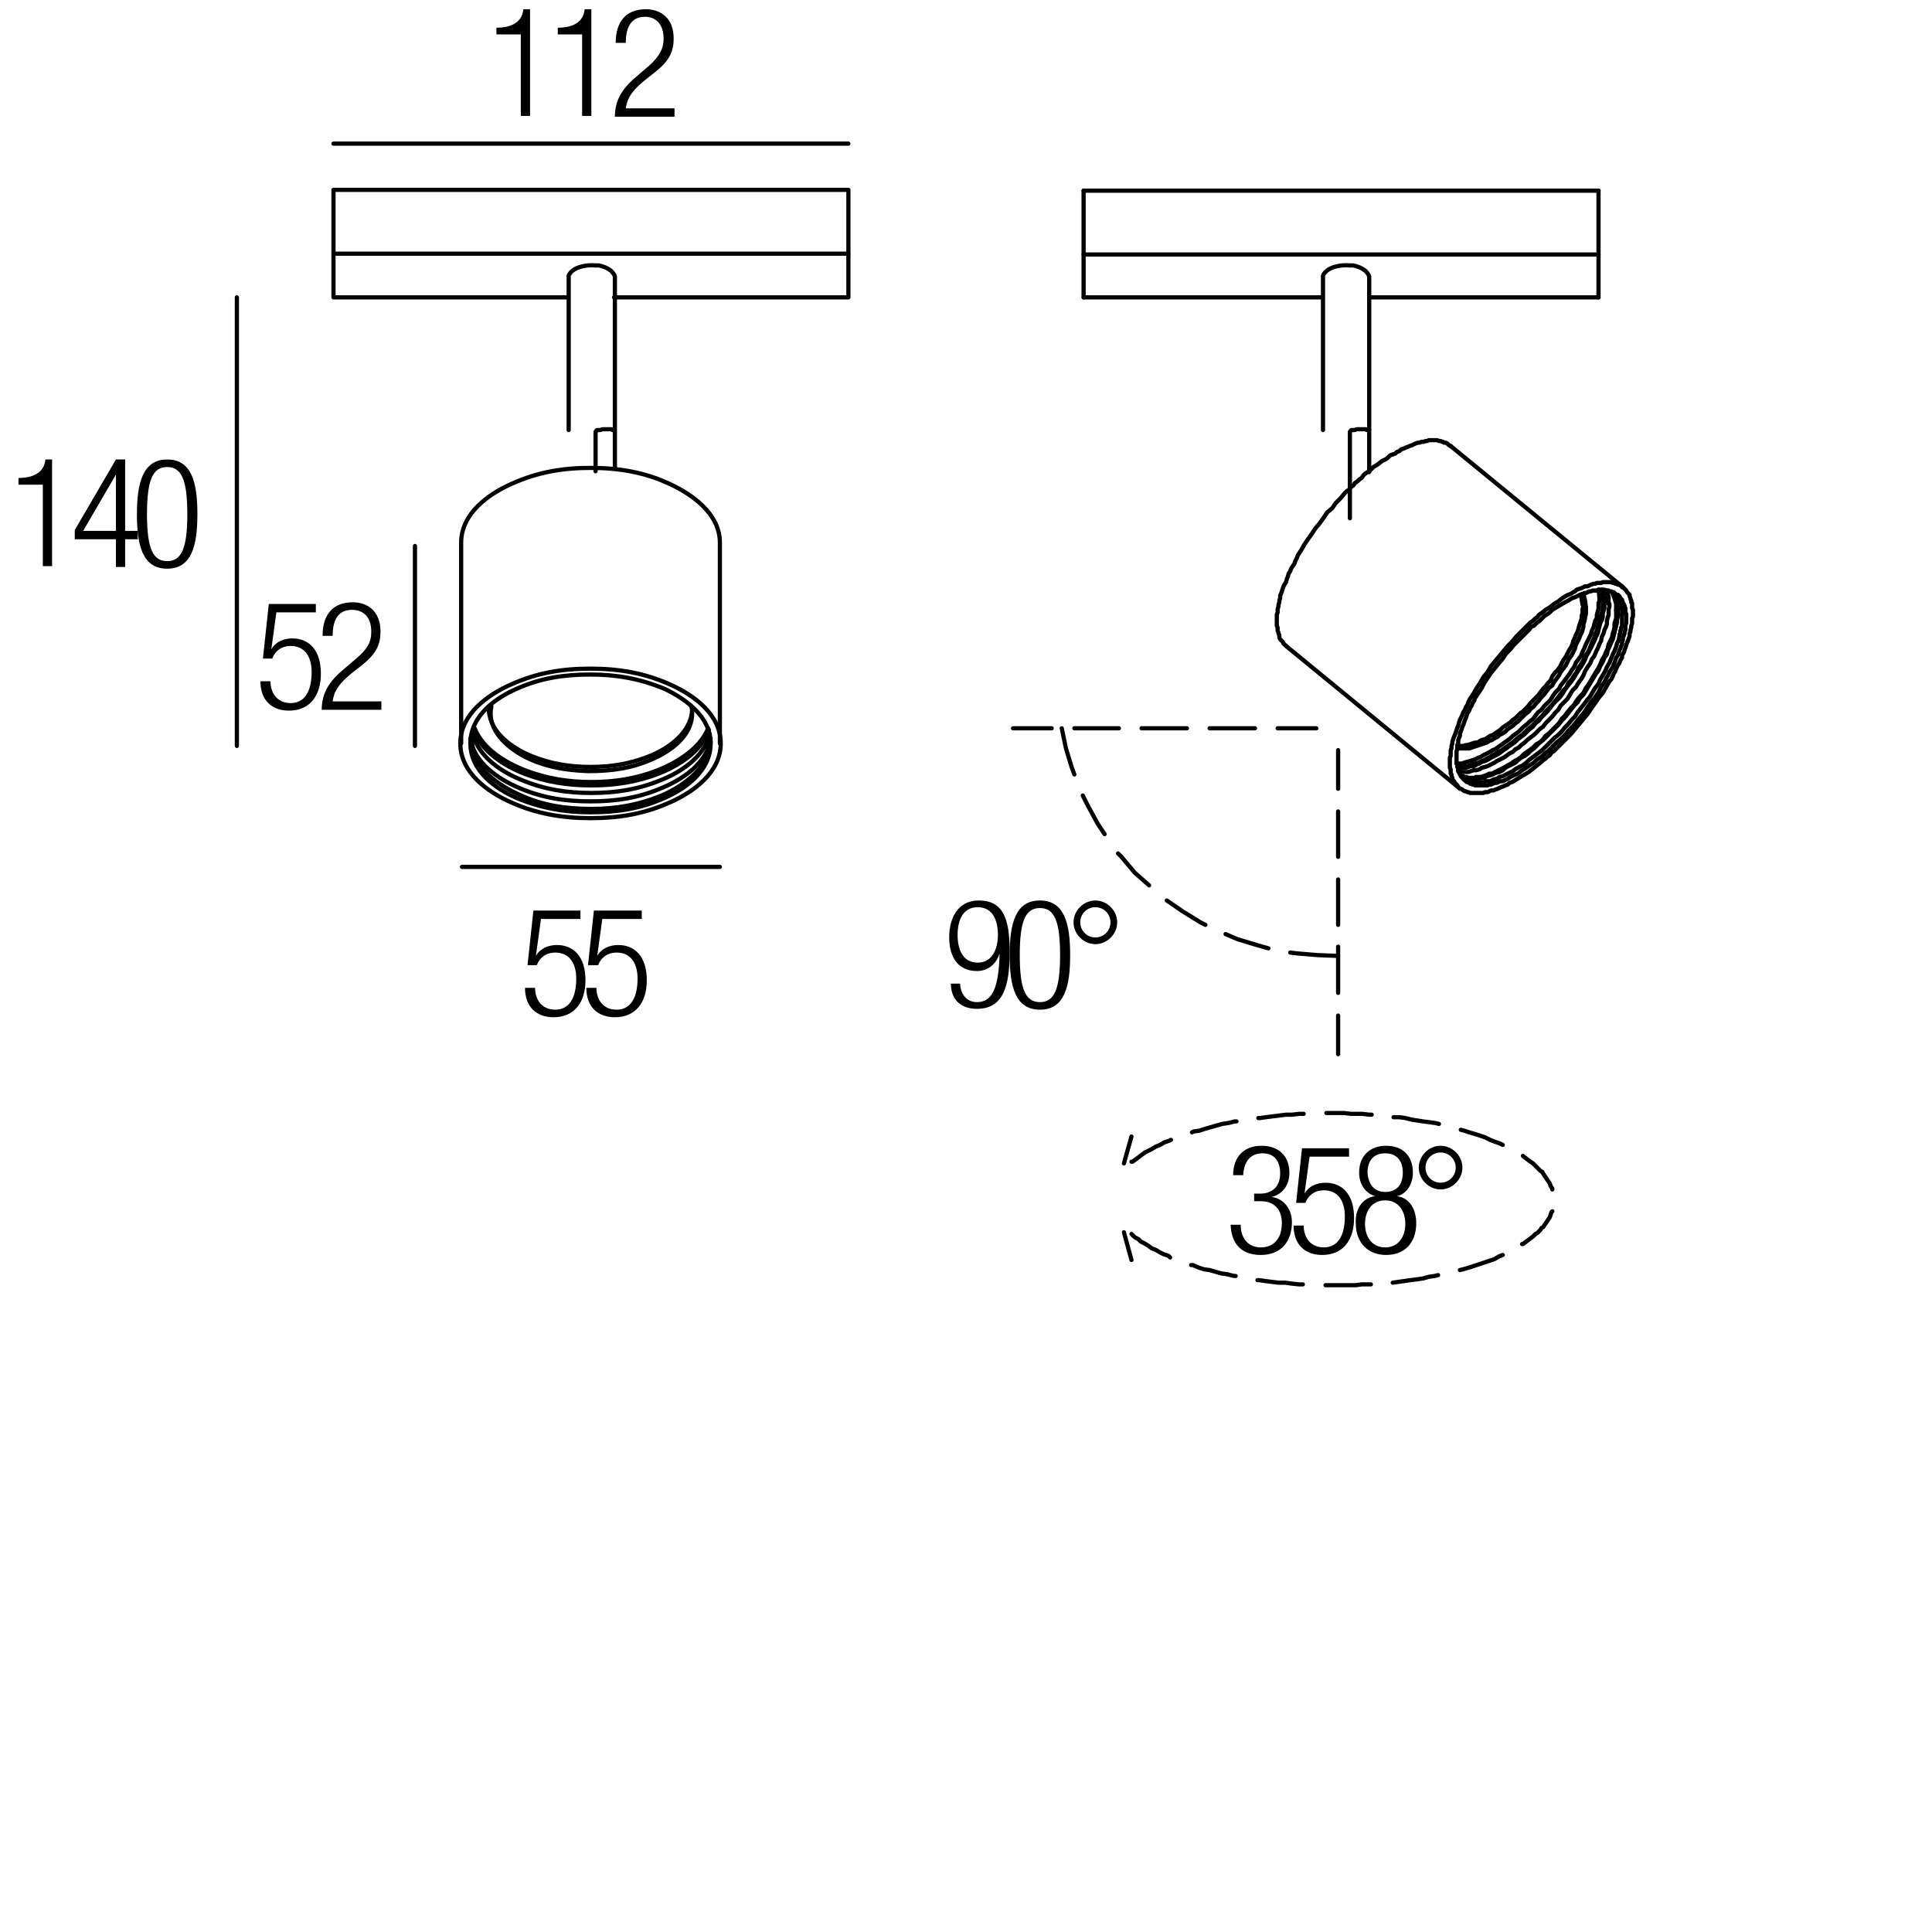 <?xml version="1.0" encoding="utf-8"?>
<!-- Generator: Adobe Illustrator 18.0.0, SVG Export Plug-In . SVG Version: 6.00 Build 0)  -->
<!DOCTYPE svg PUBLIC "-//W3C//DTD SVG 1.1//EN" "http://www.w3.org/Graphics/SVG/1.1/DTD/svg11.dtd">
<svg version="1.1" id="Livello_1" xmlns="http://www.w3.org/2000/svg" xmlns:xlink="http://www.w3.org/1999/xlink" x="0px" y="0px"
	 viewBox="0 0 230 230" enable-background="new 0 0 230 230" xml:space="preserve">
<g>
</g>
<g>
	<rect x="57.8" y="1" fill="none" width="25" height="14.7"/>
	<path d="M62,4.1h-2.9V3.3c2.1,0,3.1-0.9,3.2-2.2h0.8v12.7H62V4.1z"/>
	<path d="M69.3,4.1h-2.9V3.3c2.1,0,3.1-0.9,3.2-2.2h0.8v12.7h-1.1V4.1z"/>
	<path d="M73.3,5.1c0-2.5,1.2-4,3.6-4c1.7,0,3.3,1,3.3,3.5c0,1.5-0.5,2.6-2.1,3.9l-1.4,1.1c-1.3,1.1-2,1.9-2.2,3.3h5.8v1h-7.1
		c0-2.1,1-3.5,2.7-4.9l1.4-1.2C78.5,6.7,79,5.8,79,4.6C79,2.9,78.1,2,76.8,2c-1.5,0-2.3,1-2.3,3.1H73.3z"/>
</g>
<g>
	<rect x="149.5" y="87" width="0" height="0"/>
	
		<polyline fill="none" stroke="#000000" stroke-width="0.5" stroke-linecap="round" stroke-linejoin="round" stroke-miterlimit="10" points="
		126.4,86.7 126.9,89.1 127.6,91.4 127.9,92.2 	"/>
	
		<polyline fill="none" stroke="#000000" stroke-width="0.5" stroke-linecap="round" stroke-linejoin="round" stroke-miterlimit="10" points="
		128.9,94.7 129.5,95.9 130.7,98.1 131.5,99.3 	"/>
	
		<polyline fill="none" stroke="#000000" stroke-width="0.5" stroke-linecap="round" stroke-linejoin="round" stroke-miterlimit="10" points="
		133.1,101.6 133.5,102 135.1,103.9 136.8,105.4 	"/>
	
		<polyline fill="none" stroke="#000000" stroke-width="0.5" stroke-linecap="round" stroke-linejoin="round" stroke-miterlimit="10" points="
		138.9,107.2 140.8,108.5 142.9,109.8 143.5,110.1 	"/>
	
		<polyline fill="none" stroke="#000000" stroke-width="0.5" stroke-linecap="round" stroke-linejoin="round" stroke-miterlimit="10" points="
		145.9,111.2 147.3,111.8 149.6,112.5 151,112.9 	"/>
	
		<polyline fill="none" stroke="#000000" stroke-width="0.5" stroke-linecap="round" stroke-linejoin="round" stroke-miterlimit="10" points="
		153.6,113.4 154.4,113.5 156.8,113.7 159.3,113.8 	"/>
	
		<line fill="none" stroke="#000000" stroke-width="0.5" stroke-linecap="round" stroke-linejoin="round" stroke-miterlimit="10" x1="156.7" y1="86.7" x2="152.1" y2="86.7"/>
	
		<line fill="none" stroke="#000000" stroke-width="0.5" stroke-linecap="round" stroke-linejoin="round" stroke-miterlimit="10" x1="149.4" y1="86.7" x2="144" y2="86.7"/>
	
		<line fill="none" stroke="#000000" stroke-width="0.5" stroke-linecap="round" stroke-linejoin="round" stroke-miterlimit="10" x1="141.3" y1="86.7" x2="135.9" y2="86.7"/>
	
		<line fill="none" stroke="#000000" stroke-width="0.5" stroke-linecap="round" stroke-linejoin="round" stroke-miterlimit="10" x1="133.2" y1="86.7" x2="127.9" y2="86.7"/>
	
		<line fill="none" stroke="#000000" stroke-width="0.5" stroke-linecap="round" stroke-linejoin="round" stroke-miterlimit="10" x1="125.2" y1="86.7" x2="120.6" y2="86.7"/>
	
		<line fill="none" stroke="#000000" stroke-width="0.5" stroke-linecap="round" stroke-linejoin="round" stroke-miterlimit="10" x1="159.3" y1="125.5" x2="159.3" y2="120.9"/>
	
		<line fill="none" stroke="#000000" stroke-width="0.5" stroke-linecap="round" stroke-linejoin="round" stroke-miterlimit="10" x1="159.3" y1="118.2" x2="159.3" y2="112.7"/>
	
		<line fill="none" stroke="#000000" stroke-width="0.5" stroke-linecap="round" stroke-linejoin="round" stroke-miterlimit="10" x1="159.3" y1="110.1" x2="159.3" y2="104.7"/>
	
		<line fill="none" stroke="#000000" stroke-width="0.5" stroke-linecap="round" stroke-linejoin="round" stroke-miterlimit="10" x1="159.3" y1="102" x2="159.3" y2="96.6"/>
	
		<line fill="none" stroke="#000000" stroke-width="0.5" stroke-linecap="round" stroke-linejoin="round" stroke-miterlimit="10" x1="159.3" y1="93.9" x2="159.3" y2="89.3"/>
	
		<line fill="none" stroke="#000000" stroke-width="0.5" stroke-linecap="round" stroke-linejoin="round" stroke-miterlimit="10" x1="134.7" y1="150" x2="133.8" y2="146.7"/>
	
		<polyline fill="none" stroke="#000000" stroke-width="0.5" stroke-linecap="round" stroke-linejoin="round" stroke-miterlimit="10" points="
		134.7,146.9 134.8,147 135.1,147.3 135.5,147.5 135.8,147.8 136.2,148 136.7,148.3 137.1,148.6 137.6,148.8 138.1,149.1 
		138.5,149.3 139.1,149.5 139.3,149.7 	"/>
	
		<polyline fill="none" stroke="#000000" stroke-width="0.5" stroke-linecap="round" stroke-linejoin="round" stroke-miterlimit="10" points="
		141.8,150.6 142,150.6 142.7,150.9 143.3,151.1 144,151.2 144.7,151.4 145.4,151.6 146.1,151.7 146.9,151.9 147.1,151.9 	"/>
	
		<polyline fill="none" stroke="#000000" stroke-width="0.5" stroke-linecap="round" stroke-linejoin="round" stroke-miterlimit="10" points="
		149.7,152.4 149.9,152.4 150.6,152.5 151.4,152.6 152.2,152.7 153,152.7 153.7,152.8 154.6,152.9 155.1,152.9 	"/>
	
		<polyline fill="none" stroke="#000000" stroke-width="0.5" stroke-linecap="round" stroke-linejoin="round" stroke-miterlimit="10" points="
		157.8,153 158.4,153 159.2,153 159.9,153 160.7,153 161.4,153 162.1,152.9 162.9,152.9 163.2,152.9 	"/>
	
		<polyline fill="none" stroke="#000000" stroke-width="0.5" stroke-linecap="round" stroke-linejoin="round" stroke-miterlimit="10" points="
		165.8,152.7 166.5,152.6 167.2,152.5 167.9,152.4 168.7,152.3 169.4,152.2 170.1,152 170.8,151.9 171.2,151.8 	"/>
	
		<polyline fill="none" stroke="#000000" stroke-width="0.5" stroke-linecap="round" stroke-linejoin="round" stroke-miterlimit="10" points="
		173.8,151.2 174.2,151.1 174.9,150.9 175.5,150.7 176.1,150.5 176.7,150.3 177.3,150.1 177.9,149.9 178.4,149.6 178.9,149.4 	"/>
	
		<polyline fill="none" stroke="#000000" stroke-width="0.5" stroke-linecap="round" stroke-linejoin="round" stroke-miterlimit="10" points="
		181.2,148.1 181.3,148.1 181.7,147.8 182.1,147.5 182.5,147.2 182.8,146.9 183,146.8 183.1,146.7 183.3,146.5 183.4,146.4 
		183.5,146.2 183.7,146.1 183.9,145.8 184.1,145.5 184.3,145.2 184.5,144.9 184.6,144.6 184.7,144.3 184.8,144.2 	"/>
	
		<polyline fill="none" stroke="#000000" stroke-width="0.5" stroke-linecap="round" stroke-linejoin="round" stroke-miterlimit="10" points="
		184.8,141.6 184.8,141.5 184.6,141.2 184.5,140.9 184.3,140.6 184.1,140.3 183.9,140 183.7,139.7 183.6,139.5 183.4,139.4 
		183.3,139.3 183.1,139.1 183,139 182.8,138.8 182.5,138.5 182.2,138.3 181.8,138 181.4,137.7 181.3,137.6 	"/>
	
		<polyline fill="none" stroke="#000000" stroke-width="0.5" stroke-linecap="round" stroke-linejoin="round" stroke-miterlimit="10" points="
		178.9,136.3 178.5,136.1 177.9,135.9 177.4,135.7 176.8,135.4 176.2,135.2 175.6,135 174.9,134.8 174.3,134.6 173.9,134.5 	"/>
	
		<polyline fill="none" stroke="#000000" stroke-width="0.5" stroke-linecap="round" stroke-linejoin="round" stroke-miterlimit="10" points="
		171.3,133.8 170.9,133.7 170.2,133.6 169.4,133.5 168.8,133.4 168.1,133.3 167.3,133.1 166.6,133 165.9,133 	"/>
	
		<polyline fill="none" stroke="#000000" stroke-width="0.5" stroke-linecap="round" stroke-linejoin="round" stroke-miterlimit="10" points="
		163.3,132.7 163,132.7 162.2,132.6 161.5,132.6 160.8,132.6 160,132.5 159.3,132.5 158.5,132.5 157.9,132.5 	"/>
	
		<polyline fill="none" stroke="#000000" stroke-width="0.5" stroke-linecap="round" stroke-linejoin="round" stroke-miterlimit="10" points="
		155.2,132.6 154.7,132.6 153.8,132.7 153.1,132.7 152.3,132.8 151.5,132.9 150.7,133 150,133.1 149.8,133.1 	"/>
	
		<polyline fill="none" stroke="#000000" stroke-width="0.5" stroke-linecap="round" stroke-linejoin="round" stroke-miterlimit="10" points="
		147.2,133.5 147,133.5 146.2,133.7 145.5,133.8 144.8,134 144.1,134.2 143.4,134.4 142.8,134.6 142.1,134.7 141.9,134.8 	"/>
	
		<polyline fill="none" stroke="#000000" stroke-width="0.5" stroke-linecap="round" stroke-linejoin="round" stroke-miterlimit="10" points="
		139.4,135.7 139.2,135.8 138.6,136 138.1,136.3 137.6,136.5 137.1,136.8 136.7,137 136.3,137.2 135.9,137.5 135.5,137.8 
		135.1,138.1 134.8,138.3 134.7,138.3 	"/>
	
		<line fill="none" stroke="#000000" stroke-width="0.5" stroke-linecap="round" stroke-linejoin="round" stroke-miterlimit="10" x1="133.8" y1="138.5" x2="134.7" y2="135.3"/>
</g>
<g>
	<rect x="146" y="136.3" fill="none" width="47.3" height="36.7"/>
	<path d="M149.4,142.1h0.6c1.5,0,2.4-0.9,2.4-2.4c0-1.5-0.7-2.4-2.1-2.4c-1.3,0-2.2,0.8-2.3,2.6h-1.2c0-2.1,1.2-3.5,3.4-3.5
		c2,0,3.3,1.2,3.3,3.2c0,1.4-0.7,2.5-2.1,2.9v0c1.5,0.2,2.4,1.5,2.4,3c0,2.3-1.3,3.9-3.7,3.9c-2.2,0-3.5-1.2-3.6-3.6h1.2
		c0,1.5,0.8,2.7,2.4,2.7c1.3,0,2.5-0.8,2.5-2.9c0-1.7-1-2.6-2.5-2.6h-0.8V142.1z"/>
	<path d="M160.6,136.7v1h-4.7l-0.6,4.4l0,0c0.5-0.9,1.5-1.3,2.5-1.3c2,0,3.4,1.4,3.4,4.2c0,2.6-1.3,4.4-3.8,4.4
		c-2,0-3.4-1.2-3.4-3.5h1.2c0,1.4,0.8,2.6,2.4,2.6s2.5-1.3,2.5-3.7c0-1.8-0.8-3.1-2.5-3.1c-1,0-1.8,0.5-2.2,1.5h-1.1l0.7-6.5H160.6z
		"/>
	<path d="M163.7,142.4L163.7,142.4c-1.3-0.4-1.9-1.6-1.9-2.8c0-2.1,1.4-3.2,3.2-3.2c1.9,0,3.2,1.1,3.2,3.2c0,1.2-0.6,2.5-1.9,2.8v0
		c1.6,0.2,2.3,1.7,2.3,3.2c0,2.4-1.4,3.8-3.6,3.8c-2.1,0-3.6-1.4-3.6-3.8C161.3,144.1,162.1,142.6,163.7,142.4z M164.9,148.5
		c1.6,0,2.4-1.3,2.4-2.8c0-1.5-0.8-2.8-2.4-2.8s-2.4,1.3-2.4,2.8C162.5,147.2,163.3,148.5,164.9,148.5z M164.9,141.9
		c1.4,0,2.1-0.9,2.1-2.3c0-1.4-0.7-2.3-2.1-2.3c-1.4,0-2.1,0.9-2.1,2.3C162.9,141,163.6,141.9,164.9,141.9z"/>
	<path d="M171.5,136.4c1.4,0,2.6,1.2,2.6,2.6c0,1.4-1.2,2.6-2.6,2.6c-1.4,0-2.6-1.2-2.6-2.6C168.9,137.6,170.1,136.4,171.5,136.4z
		 M171.5,140.8c1,0,1.8-0.8,1.8-1.8s-0.8-1.8-1.8-1.8c-1,0-1.8,0.8-1.8,1.8S170.5,140.8,171.5,140.8z"/>
</g>
<g>
	<rect x="112.2" y="107.1" fill="none" width="47.3" height="36.7"/>
	<path d="M114.3,117.2c0.1,1.2,0.8,2.1,2,2.1c1.8,0,2.6-1.6,2.7-5.8l0,0c-0.4,1.3-1.4,2.1-2.7,2.1c-2.2,0-3.3-1.6-3.3-4
		c0-2.4,1.1-4.4,3.5-4.4c2.9,0,3.7,2.1,3.7,6.1c0,4.2-0.8,6.8-3.9,6.8c-2,0-3.1-1.2-3.1-3H114.3z M116.4,114.6
		c1.7,0,2.4-1.6,2.4-3.3s-0.6-3.3-2.4-3.3c-1.8,0-2.4,1.6-2.4,3.3S114.6,114.6,116.4,114.6z"/>
	<path d="M123.8,107.2c2.9,0,3.6,2.7,3.6,6.5c0,3.8-0.7,6.5-3.6,6.5s-3.6-2.7-3.6-6.5C120.2,109.9,120.9,107.2,123.8,107.2z
		 M123.8,119.3c1.7,0,2.4-1.5,2.4-5.6c0-4.1-0.7-5.6-2.4-5.6s-2.4,1.5-2.4,5.6C121.4,117.8,122.1,119.3,123.8,119.3z"/>
	<path d="M130.4,107.2c1.4,0,2.6,1.2,2.6,2.6c0,1.4-1.2,2.6-2.6,2.6c-1.4,0-2.6-1.2-2.6-2.6C127.8,108.4,129,107.2,130.4,107.2z
		 M130.4,111.6c1,0,1.8-0.8,1.8-1.8s-0.8-1.8-1.8-1.8c-1,0-1.8,0.8-1.8,1.8S129.4,111.6,130.4,111.6z"/>
</g>
<g>
	<rect x="30.2" y="71.6" fill="none" width="25" height="14.7"/>
	<path d="M37.6,71.9v1h-4.7l-0.6,4.4l0,0c0.5-0.9,1.5-1.3,2.5-1.3c2,0,3.4,1.4,3.4,4.2c0,2.6-1.3,4.4-3.8,4.4c-2,0-3.4-1.2-3.4-3.5
		h1.2c0,1.4,0.8,2.6,2.4,2.6s2.5-1.3,2.5-3.7c0-1.8-0.8-3.1-2.5-3.1c-1,0-1.8,0.5-2.2,1.5h-1.1l0.7-6.5H37.6z"/>
	<path d="M38.4,75.7c0-2.5,1.2-4,3.6-4c1.7,0,3.3,1,3.3,3.5c0,1.5-0.5,2.6-2.1,3.9l-1.4,1.1c-1.3,1.1-2,1.9-2.2,3.3h5.8v1h-7.1
		c0-2.1,1-3.5,2.7-4.9l1.4-1.2c1.3-1.1,1.8-1.9,1.8-3.2c0-1.7-0.9-2.6-2.3-2.6c-1.5,0-2.3,1-2.3,3.1H38.4z"/>
</g>
<g>
	<rect x="1" y="54.6" fill="none" width="25" height="14.7"/>
	<path d="M5.1,57.7H2.2v-0.8c2.1,0,3.1-0.9,3.2-2.2h0.8v12.7H5.1V57.7z"/>
	<path d="M13.8,64.2H8.9v-1.1l4.9-8.4h1.1v8.5h1.5v1h-1.5v3.3h-1.1V64.2z M13.8,63.2v-6.7h0l-3.9,6.7H13.8z"/>
	<path d="M19.9,54.7c2.9,0,3.6,2.7,3.6,6.5c0,3.8-0.7,6.5-3.6,6.5s-3.6-2.7-3.6-6.5C16.3,57.5,17,54.7,19.9,54.7z M19.9,66.8
		c1.7,0,2.4-1.5,2.4-5.6c0-4.1-0.7-5.6-2.4-5.6s-2.4,1.5-2.4,5.6C17.5,65.3,18.2,66.8,19.9,66.8z"/>
</g>
<g>
	<rect x="61.8" y="108" fill="none" width="25" height="14.7"/>
	<path d="M69.1,108.4v1h-4.7l-0.6,4.4l0,0c0.5-0.9,1.5-1.3,2.5-1.3c2,0,3.4,1.4,3.4,4.2c0,2.6-1.3,4.4-3.8,4.4c-2,0-3.4-1.2-3.4-3.5
		h1.2c0,1.4,0.8,2.6,2.4,2.6s2.5-1.3,2.5-3.7c0-1.8-0.8-3.1-2.5-3.1c-1,0-1.8,0.5-2.2,1.5h-1.1l0.7-6.5H69.1z"/>
	<path d="M76.4,108.4v1h-4.7l-0.6,4.4l0,0c0.5-0.9,1.5-1.3,2.5-1.3c2,0,3.4,1.4,3.4,4.2c0,2.6-1.3,4.4-3.8,4.4c-2,0-3.4-1.2-3.4-3.5
		h1.2c0,1.4,0.8,2.6,2.4,2.6s2.5-1.3,2.5-3.7c0-1.8-0.8-3.1-2.5-3.1c-1,0-1.8,0.5-2.2,1.5H70l0.7-6.5H76.4z"/>
</g>
<path fill="none" stroke="#010202" stroke-width="0.5" stroke-linecap="round" stroke-linejoin="round" d="M82.4,84.6
	c-0.2,2.6-2.7,4.4-4.8,5.3c-2.4,1-4.7,1.4-7.3,1.4c-2.6,0-4.9-0.4-7.3-1.4c-2-0.9-4.6-2.6-4.8-5.3"/>
<path fill="none" stroke="#010202" stroke-width="0.5" stroke-linecap="round" stroke-linejoin="round" d="M84.3,86.7
	c-1,2.5-3.8,4.1-6,5c-2.6,1-5.1,1.4-7.9,1.4c-2.7,0-5.3-0.4-7.9-1.4c-2.3-0.9-5-2.5-6-5"/>
<path fill="none" stroke="#010202" stroke-width="0.5" stroke-linecap="round" stroke-linejoin="round" d="M84.4,86.9
	c-0.9,2.6-3.7,4.3-6,5.2c-2.6,1-5.2,1.4-8,1.4c-2.8,0-5.4-0.4-8-1.4c-2.3-0.9-5.1-2.6-6-5.2"/>
<path fill="none" stroke="#010202" stroke-width="0.5" stroke-linecap="round" stroke-linejoin="round" d="M84.5,87.4
	c-0.7,2.8-3.6,4.6-5.9,5.5c-2.7,1.1-5.3,1.5-8.2,1.5c-2.9,0-5.5-0.4-8.2-1.5c-2.3-0.9-5.2-2.7-5.9-5.5"/>
<path fill="none" stroke="#010202" stroke-width="0.5" stroke-linecap="round" stroke-linejoin="round" d="M84.6,87.9
	c-0.4,3-3.4,4.9-5.8,5.9c-2.8,1.2-5.5,1.6-8.5,1.6c-3,0-5.7-0.4-8.5-1.6c-2.4-1-5.4-3-5.8-5.9"/>
<path fill="none" stroke="#010202" stroke-width="0.5" stroke-linecap="round" stroke-linejoin="round" d="M84.6,88.3
	c-0.2,3.1-3.2,5.2-5.6,6.3c-2.8,1.2-5.6,1.7-8.6,1.7c-3,0-5.8-0.4-8.6-1.7c-2.4-1.1-5.5-3.1-5.6-6.3"/>
<path fill="none" stroke="#010202" stroke-width="0.5" stroke-linecap="round" stroke-linejoin="round" d="M54.9,88.5
	c0-8,0-15.9,0-23.9c0-3.5,3.3-5.8,6-7c3.1-1.4,6.1-1.9,9.4-1.9c3.3,0,6.4,0.5,9.4,1.9c2.6,1.2,6,3.5,6,7c0,8,0,15.9,0,23.9"/>
<polyline fill="none" stroke="#010202" stroke-width="0.5" stroke-linecap="round" stroke-linejoin="round" points="101,30.2 
	101,35.4 73.1,35.4 "/>
<polyline fill="none" stroke="#010202" stroke-width="0.5" stroke-linecap="round" stroke-linejoin="round" points="67.5,35.4 
	39.7,35.4 39.7,30.2 101,30.2 101,22.6 39.7,22.6 39.7,30.2 "/>
<path fill="none" stroke="#010202" stroke-width="0.5" stroke-linecap="round" stroke-linejoin="round" d="M82.3,84.1
	c0.1,0.3,0.1,0.5,0.1,0.8c0,2.8-2.7,4.6-4.8,5.5c-2.5,1.1-4.9,1.4-7.6,1.4c-2.7-0.1-5.1-0.5-7.5-1.7c-2.1-1.1-4.6-3.2-4-6"/>
<path fill="none" stroke="#010202" stroke-width="0.5" stroke-linecap="round" stroke-linejoin="round" d="M85.8,88.5
	c0,3.5-3.3,5.8-6,7c-3.1,1.4-6.1,1.9-9.5,1.9c-3.3,0-6.4-0.5-9.5-1.9c-2.7-1.2-6-3.5-6-7c0-3.5,3.3-5.8,6-7c3.1-1.4,6.1-1.9,9.5-1.9
	c3.3,0,6.4,0.5,9.5,1.9C82.5,82.7,85.8,85,85.8,88.5z"/>
<path fill="none" stroke="#010202" stroke-width="0.5" stroke-linecap="round" stroke-linejoin="round" d="M84.6,88.5
	c0,3.3-3,5.4-5.5,6.5c-2.9,1.3-5.7,1.7-8.8,1.7c-3.1,0-5.9-0.5-8.8-1.7c-2.5-1.1-5.5-3.2-5.5-6.5c0-3.3,3-5.4,5.5-6.5
	c2.9-1.3,5.7-1.7,8.8-1.7c3.1,0,5.9,0.5,8.8,1.7C81.6,83.2,84.6,85.3,84.6,88.5z"/>
<polyline fill="none" stroke="#000000" stroke-width="0.5" stroke-linecap="round" stroke-linejoin="round" stroke-miterlimit="10" points="
	190.3,35.4 190.3,30.3 190.3,22.7 "/>
<line fill="none" stroke="#000000" stroke-width="0.5" stroke-linecap="round" stroke-linejoin="round" stroke-miterlimit="10" x1="190.3" y1="35.4" x2="163" y2="35.4"/>
<line fill="none" stroke="#000000" stroke-width="0.5" stroke-linecap="round" stroke-linejoin="round" stroke-miterlimit="10" x1="157.4" y1="35.4" x2="129" y2="35.4"/>
<line fill="none" stroke="#000000" stroke-width="0.5" stroke-linecap="round" stroke-linejoin="round" stroke-miterlimit="10" x1="129" y1="30.3" x2="190.3" y2="30.3"/>
<line fill="none" stroke="#000000" stroke-width="0.5" stroke-linecap="round" stroke-linejoin="round" stroke-miterlimit="10" x1="129" y1="22.7" x2="190.3" y2="22.7"/>
<polyline fill="none" stroke="#000000" stroke-width="0.5" stroke-linecap="round" stroke-linejoin="round" stroke-miterlimit="10" points="
	129,35.4 129,30.3 129,22.7 "/>
<g>
	
		<polyline fill="none" stroke="#000000" stroke-width="0.5" stroke-linecap="round" stroke-linejoin="round" stroke-miterlimit="10" points="
		153.1,76.9 153,76.8 152.9,76.7 152.8,76.6 152.7,76.4 152.6,76.3 152.5,76.2 152.4,76.1 152.3,75.9 152.3,75.7 152.3,75.6 
		152.2,75.4 152.2,75.3 152.1,75.1 152.1,74.9 152.1,74.7 152,74.5 152,74.4 152,74.2 152,74 152,73.8 152,73.6 152,73.4 152,73.2 
		152.1,72.9 152.1,72.7 152.1,72.5 152.2,72.2 152.2,72 152.3,71.7 152.3,71.5 152.4,71.2 152.4,70.9 152.5,70.7 152.6,70.4 
		152.7,70.1 152.8,69.8 152.9,69.6 153.1,69.3 153.2,68.9 153.3,68.7 153.4,68.3 153.6,68 153.7,67.7 153.9,67.4 154.1,67.1 
		154.2,66.8 154.4,66.4 154.5,66.1 154.7,65.8 154.9,65.5 155.3,64.8 155.7,64.2 156.2,63.5 156.6,62.9 157.1,62.3 157.6,61.6 
		158,61 158.6,60.5 159,59.9 159.6,59.3 160.1,58.7 160.3,58.5 160.6,58.3 160.8,58 161.1,57.8 161.3,57.5 161.6,57.3 161.8,57.1 
		162.1,56.9 162.3,56.6 162.5,56.4 163.1,56 163.5,55.6 164,55.3 164.5,54.9 165.1,54.6 165.5,54.2 166.1,54 166.3,53.8 166.6,53.7 
		166.8,53.5 167.1,53.4 167.3,53.3 167.6,53.2 167.8,53.1 168.1,53 168.3,52.9 168.5,52.8 168.8,52.7 169,52.7 169.2,52.6 
		169.5,52.6 169.7,52.5 169.9,52.5 170.1,52.4 170.3,52.4 170.5,52.4 170.7,52.4 170.9,52.4 171.1,52.4 171.3,52.5 171.5,52.5 
		171.7,52.6 171.8,52.6 171.9,52.7 172.1,52.7 172.3,52.8 172.4,52.9 172.5,53 172.7,53.1 	"/>
	
		<polygon fill="none" stroke="#000000" stroke-width="0.5" stroke-linecap="round" stroke-linejoin="round" stroke-miterlimit="10" points="
		194.4,72.9 194.4,73.1 194.4,73.4 194.3,73.6 194.3,73.8 194.3,74 194.3,74.2 194.2,74.5 194.2,74.7 194.1,75 194.1,75.2 194,75.4 
		194,75.7 193.9,76 193.8,76.3 193.7,76.5 193.6,76.8 193.5,77.1 193.4,77.4 193.3,77.7 193.1,78 193.1,78.3 192.9,78.6 192.8,78.9 
		192.6,79.2 192.4,79.6 192.3,79.9 192.1,80.2 192,80.5 191.8,80.9 191.6,81.1 191.2,81.8 190.8,82.5 190.3,83.1 189.9,83.7 
		189.4,84.4 189,85 188.5,85.6 188,86.2 187.5,86.8 187,87.4 186.5,87.9 186,88.4 185.7,88.7 185.5,88.9 185.2,89.2 185,89.4 
		184.7,89.6 184.5,89.9 184.2,90.1 184,90.3 183.7,90.5 183.5,90.7 183,91.1 182.5,91.5 182,91.9 181.5,92.2 181,92.5 180.5,92.8 
		180.2,93 180,93.1 179.7,93.2 179.5,93.4 179.2,93.5 179,93.6 178.7,93.7 178.5,93.8 178.3,93.9 178,94 177.8,94.1 177.5,94.1 
		177.3,94.2 177.1,94.3 176.8,94.3 176.6,94.4 176.4,94.4 176.2,94.4 176,94.4 175.8,94.4 175.6,94.4 175.4,94.4 175.2,94.4 
		175,94.4 174.8,94.3 174.7,94.3 174.5,94.2 174.4,94.2 174.2,94.1 174.1,94 173.9,93.9 173.8,93.9 173.7,93.8 173.6,93.7 
		173.5,93.5 173.4,93.4 173.3,93.3 173.2,93.2 173.1,93 173,92.9 172.9,92.7 172.9,92.6 172.8,92.4 172.8,92.2 172.7,92.1 
		172.7,91.9 172.7,91.7 172.7,91.6 172.6,91.4 172.6,91.2 172.6,91 172.6,90.8 172.6,90.6 172.6,90.4 172.6,90.2 172.7,90 
		172.7,89.7 172.7,89.5 172.7,89.3 172.8,89.1 172.8,88.8 172.9,88.5 172.9,88.3 173,88 173.1,87.7 173.2,87.5 173.3,87.2 
		173.4,86.9 173.5,86.6 173.6,86.4 173.7,86 173.8,85.7 173.9,85.5 174.1,85.1 174.2,84.8 174.4,84.5 174.5,84.2 174.7,83.9 
		174.8,83.6 175,83.2 175.2,82.9 175.4,82.6 175.8,81.9 176.2,81.3 176.6,80.6 177.1,80 177.5,79.3 178,78.7 178.5,78.1 179,77.5 
		179.5,76.9 180,76.4 180.5,75.8 181,75.3 181.2,75.1 181.5,74.8 181.8,74.5 182,74.3 182.2,74.1 182.5,73.9 182.8,73.6 183,73.5 
		183.2,73.2 183.5,73 184,72.6 184.5,72.3 185,71.9 185.5,71.6 186,71.2 186.5,70.9 186.7,70.8 187,70.7 187.3,70.5 187.5,70.4 
		187.7,70.2 188,70.1 188.3,70 188.5,69.9 188.7,69.8 189,69.8 189.2,69.7 189.4,69.6 189.7,69.5 189.9,69.5 190.1,69.4 190.3,69.4 
		190.6,69.4 190.8,69.3 191,69.3 191.2,69.3 191.4,69.3 191.6,69.3 191.8,69.3 192,69.4 192.1,69.4 192.3,69.5 192.4,69.5 
		192.6,69.6 192.8,69.6 192.9,69.7 193.1,69.8 193.1,69.9 193.3,70 193.4,70.1 193.5,70.2 193.6,70.3 193.7,70.5 193.8,70.6 
		193.9,70.7 194,70.8 194,71 194.1,71.2 194.1,71.3 194.2,71.5 194.2,71.7 194.3,71.8 194.3,72 194.3,72.2 194.3,72.4 194.4,72.6 
		194.4,72.7 	"/>
	
		<polygon fill="none" stroke="#000000" stroke-width="0.5" stroke-linecap="round" stroke-linejoin="round" stroke-miterlimit="10" points="
		193.6,73.6 193.6,73.8 193.6,74 193.6,74.2 193.5,74.4 193.5,74.6 193.5,74.8 193.5,75 193.4,75.2 193.4,75.4 193.3,75.7 
		193.2,75.9 193.2,76.2 193.1,76.4 193.1,76.7 193,76.9 192.9,77.2 192.8,77.4 192.7,77.7 192.6,78 192.4,78.3 192.3,78.6 
		192.2,78.9 192.1,79.1 192,79.4 191.8,79.7 191.6,80 191.5,80.3 191.3,80.6 191,81.2 190.6,81.8 190.3,82.4 189.9,83 189.4,83.6 
		189,84.2 188.6,84.8 188.1,85.4 187.7,85.9 187.2,86.5 186.7,87 186.3,87.5 185.8,88 185.3,88.4 185.1,88.6 184.8,88.9 184.6,89.1 
		184.4,89.3 184.2,89.5 183.9,89.7 183.7,89.9 183.5,90.1 183,90.4 182.6,90.8 182.1,91.1 181.7,91.4 181.2,91.7 180.7,92.1 
		180.2,92.3 180,92.4 179.8,92.5 179.5,92.7 179.3,92.8 179.1,92.9 178.9,93 178.6,93 178.4,93.1 178.2,93.2 178,93.2 177.7,93.3 
		177.5,93.4 177.3,93.4 177.1,93.5 176.9,93.5 176.7,93.5 176.5,93.5 176.4,93.5 176.2,93.5 176,93.5 175.8,93.5 175.6,93.5 
		175.5,93.4 175.3,93.4 175.2,93.3 175,93.3 174.9,93.2 174.7,93.1 174.6,93.1 174.5,93 174.4,92.9 174.3,92.8 174.2,92.7 
		174.1,92.6 174,92.5 173.9,92.3 173.8,92.2 173.8,92.1 173.7,92 173.6,91.8 173.6,91.7 173.6,91.5 173.5,91.3 173.5,91.2 173.5,91 
		173.4,90.9 173.4,90.7 173.4,90.5 173.4,90.3 173.4,90.2 173.4,90 173.4,89.8 173.4,89.6 173.4,89.4 173.5,89.2 173.5,89 
		173.5,88.7 173.6,88.5 173.6,88.3 173.6,88.1 173.7,87.8 173.8,87.6 173.8,87.3 173.9,87.1 174,86.8 174.1,86.5 174.2,86.3 
		174.3,86 174.4,85.7 174.5,85.5 174.6,85.2 174.7,84.9 174.9,84.6 175,84.3 175.2,84 175.3,83.7 175.5,83.4 175.6,83.1 176,82.5 
		176.4,81.9 176.7,81.3 177.1,80.7 177.5,80.1 178,79.5 178.4,79 178.9,78.4 179.3,77.8 179.8,77.3 180.2,76.8 180.7,76.3 
		181.2,75.8 181.7,75.3 181.9,75.1 182.1,74.9 182.3,74.6 182.6,74.5 182.8,74.3 183,74.1 183.3,73.9 183.5,73.7 183.9,73.3 
		184.4,73 184.8,72.6 185.3,72.3 185.8,72 186.3,71.7 186.7,71.5 187,71.3 187.2,71.2 187.5,71.1 187.7,71 187.9,70.9 188.1,70.8 
		188.4,70.7 188.6,70.6 188.8,70.6 189,70.5 189.2,70.4 189.4,70.4 189.6,70.3 189.9,70.3 190.1,70.3 190.3,70.2 190.4,70.2 
		190.6,70.2 190.8,70.2 191,70.2 191.2,70.3 191.3,70.3 191.5,70.3 191.6,70.4 191.8,70.4 192,70.5 192.1,70.5 192.2,70.6 
		192.3,70.7 192.4,70.8 192.6,70.8 192.7,70.9 192.8,71 192.9,71.2 193,71.3 193.1,71.4 193.1,71.5 193.2,71.7 193.2,71.8 
		193.3,71.9 193.4,72.1 193.4,72.2 193.5,72.4 193.5,72.6 193.5,72.7 193.5,72.9 193.6,73.1 193.6,73.2 193.6,73.4 	"/>
	
		<polyline fill="none" stroke="#000000" stroke-width="0.5" stroke-linecap="round" stroke-linejoin="round" stroke-miterlimit="10" points="
		193.1,73.2 193.1,73.6 193.1,73.9 193.1,74.2 193.1,74.4 193.1,74.6 193,74.7 193,74.9 192.9,75.1 192.9,75.4 192.8,75.5 
		192.8,75.7 192.7,76.2 192.5,76.6 192.4,77 192.2,77.5 192,77.9 191.8,78.4 191.6,78.9 191.3,79.4 191.1,79.9 190.8,80.4 
		190.5,80.9 190.3,81.4 189.9,81.9 189.6,82.4 189.3,82.9 188.9,83.4 188.6,83.8 188.2,84.3 187.8,84.8 187.5,85.3 187.1,85.7 
		186.7,86.2 186.3,86.6 185.9,87.1 185.5,87.5 185.1,87.8 184.7,88.2 184.3,88.6 183.9,89 183.6,89.3 183.2,89.6 182.8,89.9 
		182.4,90.2 182,90.5 181.7,90.8 181.3,91.1 180.9,91.3 180.5,91.5 180.1,91.8 179.7,92 179.3,92.2 178.9,92.4 178.5,92.5 
		178.2,92.7 177.8,92.8 177.4,93 177.3,93 177.1,93 176.9,93 176.7,93.1 176.5,93.1 176.4,93.1 176.3,93.1 176.1,93.1 175.9,93.1 
		175.8,93.1 175.6,93.1 175.5,93.1 175.3,93.1 175.2,93.1 175.1,93.1 174.9,93 174.8,93 174.7,93 174.6,92.9 174.5,92.9 174.3,92.8 
		174.2,92.7 	"/>
	
		<polyline fill="none" stroke="#000000" stroke-width="0.5" stroke-linecap="round" stroke-linejoin="bevel" stroke-miterlimit="10" points="
		193.1,73.2 193.1,72.6 192.9,71.8 192.6,71.2 192.2,70.7 	"/>
	
		<polyline fill="none" stroke="#000000" stroke-width="0.5" stroke-linecap="round" stroke-linejoin="round" stroke-miterlimit="10" points="
		192.6,72.5 192.6,72.8 192.6,73.1 192.6,73.4 192.5,73.8 192.5,74.1 192.4,74.5 192.3,74.9 192.2,75.3 192.1,75.7 192,76.1 
		191.8,76.5 191.6,77 191.4,77.4 191.3,77.9 191,78.3 190.8,78.8 190.5,79.3 190.3,79.8 190,80.2 189.7,80.7 189.4,81.2 189.1,81.7 
		188.8,82.2 188.5,82.7 188.1,83.1 187.8,83.6 187.4,84 187,84.5 186.7,84.9 186.3,85.4 185.9,85.8 185.6,86.2 185.2,86.6 184.8,87 
		184.4,87.4 184,87.8 183.7,88.1 183.3,88.4 182.9,88.8 182.6,89.1 182.2,89.4 181.9,89.7 181.5,90 181.1,90.2 180.7,90.5 
		180.4,90.8 180,91 179.6,91.2 179.2,91.4 178.9,91.7 178.5,91.9 178.1,92 177.7,92.2 177.4,92.3 177,92.4 176.7,92.6 176.3,92.6 
		176,92.7 175.8,92.8 175.7,92.8 175.5,92.8 175.4,92.8 175.2,92.8 175.1,92.8 174.9,92.8 174.7,92.8 174.6,92.8 174.5,92.8 
		174.4,92.8 174.2,92.7 	"/>
	
		<polyline fill="none" stroke="#000000" stroke-width="0.5" stroke-linecap="round" stroke-linejoin="bevel" stroke-miterlimit="10" points="
		192.6,72.5 192.5,71.6 192.3,70.7 	"/>
	
		<polyline fill="none" stroke="#000000" stroke-width="0.5" stroke-linecap="round" stroke-linejoin="round" stroke-miterlimit="10" points="
		192.4,72.6 192.4,72.9 192.4,73.3 192.4,73.6 192.3,73.9 192.2,74.3 192.2,74.7 192.1,75.1 192,75.4 191.9,75.9 191.7,76.3 
		191.5,76.7 191.4,77.2 191.2,77.6 191,78.1 190.7,78.6 190.5,79.1 190.3,79.5 190,80 189.7,80.5 189.4,81 189.1,81.5 188.8,81.9 
		188.5,82.5 188.1,82.9 187.7,83.4 187.4,83.9 187,84.3 186.6,84.8 186.3,85.2 185.9,85.6 185.6,86.1 185.2,86.5 184.8,86.9 
		184.4,87.3 184,87.6 183.7,88 183.3,88.4 182.9,88.6 182.5,89 182.1,89.3 181.8,89.5 181.4,89.8 181.1,90.1 180.7,90.4 180.3,90.6 
		179.9,90.9 179.5,91.1 179.2,91.3 178.8,91.5 178.4,91.7 178,91.9 177.6,92.1 177.3,92.1 176.9,92.3 176.6,92.4 176.3,92.5 
		176.1,92.5 175.9,92.5 175.7,92.5 175.6,92.6 175.5,92.6 175.3,92.6 175.1,92.6 175,92.6 174.8,92.6 174.7,92.6 174.6,92.5 
		174.4,92.5 174.3,92.5 174.2,92.4 174,92.4 173.9,92.4 	"/>
	
		<polyline fill="none" stroke="#000000" stroke-width="0.5" stroke-linecap="round" stroke-linejoin="bevel" stroke-miterlimit="10" points="
		192.4,72.7 192.4,71.9 192.2,71.2 191.9,70.5 	"/>
	
		<polyline fill="none" stroke="#000000" stroke-width="0.5" stroke-linecap="round" stroke-linejoin="round" stroke-miterlimit="10" points="
		191.6,71.9 191.6,72.2 191.5,72.6 191.5,72.8 191.5,73.2 191.4,73.5 191.3,73.9 191.3,74.3 191.2,74.6 191,75 190.9,75.4 
		190.7,75.8 190.6,76.3 190.4,76.7 190.2,77.2 190,77.6 189.8,78.1 189.5,78.5 189.3,79 189,79.4 188.7,79.9 188.5,80.4 188.2,80.9 
		187.9,81.3 187.6,81.8 187.2,82.2 186.9,82.7 186.6,83.2 186.2,83.6 185.8,84 185.5,84.5 185.1,84.9 184.8,85.3 184.4,85.7 
		184,86.1 183.7,86.5 183.3,86.8 182.9,87.2 182.6,87.5 182.2,87.8 181.8,88.1 181.5,88.4 181.1,88.7 180.8,89 180.4,89.2 
		180.1,89.5 179.7,89.7 179.3,90 179,90.2 178.6,90.4 178.2,90.6 177.9,90.8 177.5,91 177.1,91.2 176.8,91.3 176.4,91.4 176.1,91.6 
		175.7,91.7 175.4,91.7 175.1,91.8 174.8,91.9 174.5,91.9 174.4,91.9 174.2,91.9 174.1,91.9 173.9,91.9 173.8,91.8 173.6,91.8 	"/>
	
		<polyline fill="none" stroke="#000000" stroke-width="0.5" stroke-linecap="round" stroke-linejoin="bevel" stroke-miterlimit="10" points="
		191.5,71.9 191.5,71.1 191.3,70.3 	"/>
	
		<polyline fill="none" stroke="#000000" stroke-width="0.5" stroke-linecap="round" stroke-linejoin="round" stroke-miterlimit="10" points="
		191.1,71.2 191.1,71.5 191,71.8 191,72.1 191,72.4 190.9,72.7 190.8,73.1 190.8,73.5 190.7,73.8 190.5,74.2 190.4,74.6 190.3,75 
		190.2,75.4 190,75.8 189.8,76.3 189.6,76.7 189.4,77.1 189.2,77.5 188.9,78 188.7,78.5 188.5,78.9 188.2,79.4 187.9,79.8 
		187.6,80.3 187.3,80.8 187,81.2 186.6,81.7 186.3,82.1 186,82.6 185.7,83 185.3,83.4 184.9,83.8 184.6,84.2 184.2,84.7 183.9,85 
		183.5,85.4 183.2,85.8 182.8,86.1 182.5,86.5 182.1,86.8 181.8,87.1 181.4,87.5 181.1,87.7 180.7,88 180.4,88.3 180,88.6 
		179.7,88.8 179.3,89.1 179,89.3 178.6,89.6 178.3,89.8 177.9,90 177.5,90.2 177.2,90.4 176.8,90.6 176.4,90.7 176.1,90.9 175.8,91 
		175.5,91.2 175.1,91.2 174.8,91.3 174.5,91.4 174.1,91.4 173.8,91.5 173.6,91.5 	"/>
	
		<line fill="none" stroke="#000000" stroke-width="0.5" stroke-linecap="round" stroke-linejoin="bevel" stroke-miterlimit="10" x1="191" y1="71.2" x2="190.9" y2="70.3"/>
	
		<polyline fill="none" stroke="#000000" stroke-width="0.5" stroke-linecap="round" stroke-linejoin="round" stroke-miterlimit="10" points="
		190.9,71.4 190.9,71.7 190.8,71.9 190.8,72.2 190.8,72.6 190.7,72.9 190.6,73.2 190.5,73.6 190.4,73.9 190.3,74.3 190.2,74.7 
		190.1,75.1 189.9,75.5 189.8,75.9 189.6,76.3 189.4,76.8 189.2,77.3 189,77.7 188.7,78.1 188.5,78.6 188.2,79.1 187.9,79.5 
		187.7,80 187.4,80.4 187.1,80.9 186.7,81.3 186.5,81.8 186.1,82.2 185.8,82.6 185.5,83 185.1,83.5 184.8,83.9 184.4,84.3 184,84.7 
		183.7,85.1 183.3,85.5 183,85.8 182.6,86.2 182.3,86.5 181.9,86.8 181.6,87.1 181.2,87.5 180.9,87.7 180.5,88 180.2,88.3 
		179.9,88.5 179.5,88.8 179.2,89 178.8,89.3 178.4,89.5 178.1,89.7 177.7,89.9 177.4,90.1 177,90.3 176.7,90.5 176.4,90.6 176,90.8 
		175.6,90.9 175.3,91 175,91.1 174.7,91.2 174.4,91.2 174.1,91.2 173.8,91.3 173.5,91.3 	"/>
	
		<line fill="none" stroke="#000000" stroke-width="0.5" stroke-linecap="round" stroke-linejoin="bevel" stroke-miterlimit="10" x1="190.8" y1="71.4" x2="190.7" y2="70.2"/>
	
		<polyline fill="none" stroke="#000000" stroke-width="0.5" stroke-linecap="round" stroke-linejoin="round" stroke-miterlimit="10" points="
		190.4,71 190.4,71.3 190.4,71.6 190.3,71.8 190.3,72.2 190.3,72.5 190.2,72.8 190.1,73.2 190.1,73.6 189.9,73.9 189.8,74.3 
		189.7,74.7 189.5,75.1 189.4,75.5 189.2,75.9 189,76.3 188.8,76.7 188.6,77.2 188.4,77.6 188.2,78.1 187.9,78.5 187.6,78.9 
		187.4,79.4 187.1,79.8 186.8,80.3 186.5,80.7 186.2,81.1 185.8,81.6 185.6,82 185.2,82.4 184.9,82.8 184.6,83.3 184.2,83.7 
		183.8,84.1 183.5,84.5 183.1,84.8 182.8,85.2 182.5,85.6 182.1,85.9 181.8,86.2 181.4,86.5 181.1,86.8 180.8,87.1 180.4,87.4 
		180.1,87.6 179.8,87.9 179.4,88.2 179.1,88.4 178.7,88.7 178.4,88.9 178,89.2 177.7,89.3 177.4,89.5 177,89.7 176.6,89.9 
		176.3,90.1 176,90.2 175.6,90.4 175.3,90.5 175,90.6 174.6,90.7 174.3,90.8 174,90.9 173.7,90.9 173.4,90.9 	"/>
	
		<line fill="none" stroke="#000000" stroke-width="0.5" stroke-linecap="round" stroke-linejoin="bevel" stroke-miterlimit="10" x1="190.4" y1="71" x2="190.3" y2="70.2"/>
	
		<polyline fill="none" stroke="#000000" stroke-width="0.5" stroke-linecap="round" stroke-linejoin="round" stroke-miterlimit="10" points="
		188.8,72.3 188.8,72.6 188.8,72.8 188.8,73.1 188.7,73.4 188.7,73.6 188.6,74 188.5,74.3 188.5,74.6 188.4,75 188.3,75.3 
		188.1,75.7 188,76 187.8,76.4 187.6,76.8 187.5,77.2 187.3,77.6 187.1,78 186.8,78.4 186.6,78.8 186.4,79.2 186.1,79.6 185.8,80 
		185.6,80.4 185.3,80.8 185,81.2 184.8,81.6 184.4,81.9 184.1,82.3 183.8,82.7 183.5,83 183.2,83.4 182.9,83.7 182.6,84.1 
		182.2,84.4 182,84.7 181.6,85 181.3,85.3 181,85.6 180.7,85.9 180.4,86.1 180.1,86.4 179.8,86.6 179.5,86.8 179.2,87.1 178.9,87.3 
		178.5,87.5 178.3,87.7 177.9,87.9 177.6,88.1 177.3,88.2 177,88.4 176.7,88.5 176.4,88.6 176.1,88.7 175.8,88.8 175.5,88.9 
		175.2,89 174.9,89.1 174.6,89.1 174.4,89.1 174.1,89.1 173.9,89.1 173.7,89.1 173.5,89 	"/>
	
		<polyline fill="none" stroke="#000000" stroke-width="0.5" stroke-linecap="round" stroke-linejoin="bevel" stroke-miterlimit="10" points="
		188.8,72.3 188.7,71.5 188.5,70.7 	"/>
	
		<polyline fill="none" stroke="#000000" stroke-width="0.5" stroke-linecap="round" stroke-linejoin="round" stroke-miterlimit="10" points="
		188.5,72 188.5,72.2 188.4,72.5 188.4,72.7 188.4,73 188.3,73.3 188.3,73.6 188.2,73.9 188.1,74.2 188,74.5 187.9,74.9 187.8,75.2 
		187.6,75.6 187.5,75.9 187.3,76.3 187.2,76.7 187,77.1 186.8,77.4 186.6,77.8 186.4,78.2 186.1,78.6 185.9,79 185.7,79.4 
		185.4,79.8 185.1,80.1 184.8,80.5 184.6,81 184.3,81.3 184,81.7 183.7,82 183.4,82.4 183.1,82.8 182.8,83.1 182.5,83.4 182.2,83.7 
		181.9,84.1 181.6,84.4 181.3,84.7 181,84.9 180.7,85.2 180.4,85.5 180.1,85.7 179.8,86 179.5,86.2 179.2,86.4 178.9,86.6 
		178.6,86.9 178.3,87.1 178,87.3 177.7,87.5 177.4,87.6 177.1,87.8 176.8,88 176.4,88.1 176.2,88.2 175.9,88.4 175.6,88.4 
		175.3,88.5 175,88.6 174.7,88.7 174.5,88.7 174.2,88.8 174,88.8 173.7,88.8 173.5,88.7 	"/>
	
		<line fill="none" stroke="#000000" stroke-width="0.5" stroke-linecap="round" stroke-linejoin="bevel" stroke-miterlimit="10" x1="188.4" y1="72" x2="188.2" y2="70.8"/>
	
		<line fill="none" stroke="#000000" stroke-width="0.5" stroke-linecap="round" stroke-linejoin="round" stroke-miterlimit="10" x1="172.7" y1="53.1" x2="193.2" y2="69.9"/>
	
		<line fill="none" stroke="#000000" stroke-width="0.5" stroke-linecap="round" stroke-linejoin="round" stroke-miterlimit="10" x1="173.7" y1="93.8" x2="153.1" y2="76.9"/>
</g>
<line fill="none" stroke="#000000" stroke-width="0.5" stroke-linecap="round" stroke-linejoin="round" stroke-miterlimit="10" x1="39.7" y1="17.1" x2="101" y2="17.1"/>
<line fill="none" stroke="#000000" stroke-width="0.5" stroke-linecap="round" stroke-linejoin="round" stroke-miterlimit="10" x1="49.4" y1="65" x2="49.4" y2="88.8"/>
<line fill="none" stroke="#000000" stroke-width="0.5" stroke-linecap="round" stroke-linejoin="round" stroke-miterlimit="10" x1="28.2" y1="35.4" x2="28.2" y2="88.8"/>
<line fill="none" stroke="#000000" stroke-width="0.5" stroke-linecap="round" stroke-linejoin="round" stroke-miterlimit="10" x1="55" y1="103.2" x2="85.7" y2="103.2"/>
<path fill="none" stroke="#000000" stroke-width="0.5" stroke-linecap="round" stroke-linejoin="round" d="M73.2,55.8
	c0-1.2,0-3.4,0-4.6c0,0,0,0,0,0c0,0,0,0,0,0c0,0,0,0,0,0c0,0,0,0,0,0c0,0,0,0,0,0c0,0,0,0,0,0c0,0,0,0,0,0c0,0,0,0,0,0l0,0
	c0,0,0,0,0,0c0,0,0,0,0,0c0,0,0,0,0,0c0,0,0,0,0,0c0,0,0,0,0,0c0,0,0,0,0,0c0,0,0,0,0,0c0,0,0,0,0,0c0,0,0,0,0,0c0,0,0,0,0,0
	c0,0,0,0,0,0c0,0,0,0,0,0c0,0,0,0,0,0c0,0,0,0,0,0c0,0,0,0,0,0c0,0,0,0,0,0c0,0,0,0,0,0c0,0,0,0,0,0c0,0,0,0,0,0c0,0,0,0,0,0
	c0,0,0,0,0,0c0,0,0,0,0,0c0,0,0,0,0,0c0,0,0,0,0,0c0,0,0,0,0,0c0,0,0,0,0,0c0,0,0,0,0,0c0,0,0,0,0,0c0,0,0,0,0,0c0,0,0,0,0,0
	c0,0,0,0,0,0c0,0,0,0,0,0c0,0,0,0,0,0c0,0,0,0,0,0c0,0,0,0,0,0c0,0,0,0,0,0c0,0,0,0,0,0c0,0,0,0,0,0c0,0,0,0,0,0c0,0,0,0,0,0
	c0,0,0,0,0,0c0,0,0,0,0,0c0,0,0,0,0,0c0,0,0,0,0,0c0,0,0,0,0,0c0,0,0,0,0,0c0,0,0,0,0,0c0,0,0,0,0,0c0,0,0,0,0,0c0,0,0,0,0,0
	c0,0,0,0,0,0c0,0,0,0,0,0c0,0,0,0,0,0c0,0,0,0,0,0c0,0,0,0,0,0c0,0,0,0,0,0c0,0,0,0,0,0c0,0,0,0,0,0c0,0,0,0,0,0c0,0-0.1,0-0.1,0
	c0,0,0,0,0,0c0,0,0,0,0,0c0,0,0,0,0,0c0,0,0,0,0,0c0,0,0,0,0,0c0,0,0,0,0,0c0,0,0,0,0,0c0,0,0,0,0,0c0,0,0,0,0,0c0,0,0,0,0,0
	c0,0,0,0-0.1,0c-0.1,0-0.1,0-0.2-0.1c0,0,0,0,0,0c0,0,0,0,0,0c0,0,0,0,0,0c0,0,0,0,0,0c0,0,0,0,0,0c0,0,0,0,0,0c0,0,0,0,0,0
	c0,0,0,0,0,0c0,0,0,0,0,0c0,0,0,0,0,0c0,0,0,0,0,0c0,0,0,0,0,0c0,0,0,0,0,0c0,0,0,0,0,0c0,0,0,0,0,0c0,0,0,0,0,0c0,0,0,0,0,0
	c0,0,0,0,0,0c0,0,0,0,0,0c0,0,0,0,0,0c0,0,0,0,0,0c0,0,0,0,0,0c0,0,0,0,0,0c0,0,0,0,0,0c0,0,0,0,0,0c0,0,0,0,0,0c0,0,0,0,0,0
	c0,0,0,0-0.1,0c0,0,0,0,0,0c0,0,0,0-0.1,0c-0.2,0-0.4,0-0.6,0c0,0,0,0-0.1,0c0,0,0,0,0,0c0,0,0,0-0.1,0c0,0,0,0,0,0c0,0,0,0,0,0
	c0,0,0,0,0,0c0,0,0,0,0,0c0,0,0,0,0,0c0,0,0,0,0,0c0,0,0,0,0,0c0,0,0,0,0,0c0,0,0,0,0,0c0,0,0,0,0,0c0,0,0,0,0,0c0,0,0,0,0,0
	c0,0,0,0,0,0c0,0,0,0,0,0c-0.2,0-0.3,0.1-0.4,0.1c0,0,0,0,0,0c0,0,0,0-0.1,0c0,0,0,0,0,0c0,0,0,0-0.1,0c0,0,0,0,0,0c0,0,0,0-0.1,0
	c0,0,0,0,0,0c0,0,0,0,0,0c0,0,0,0,0,0c0,0,0,0,0,0c0,0,0,0,0,0c0,0,0,0,0,0c0,0,0,0,0,0c0,0,0,0,0,0c0,0,0,0,0,0c0,0,0,0,0,0
	c0,0,0,0,0,0c0,0,0,0,0,0c0,0,0,0,0,0c0,0,0,0,0,0c0,0,0,0,0,0c0,0,0,0,0,0c0,0,0,0,0,0c0,0,0,0,0,0c0,0,0,0,0,0c0,0,0,0,0,0
	c0,0,0,0,0,0c0,0,0,0,0,0c0,0-0.1,0-0.1,0.1c0,0,0,0,0,0c0,0,0,0,0,0c0,0,0,0,0,0c0,0,0,0,0,0c0,0,0,0,0,0c0,0,0,0,0,0c0,0,0,0,0,0
	c0,0,0,0,0,0c0,0,0,0,0,0c0,0,0,0,0,0c0,0,0,0,0,0c0,0,0,0-0.1,0.1c0,0,0,0,0,0c0,0,0,0,0,0c0,0,0,0,0,0c0,0,0,0,0,0c0,0,0,0,0,0
	c0,0,0,0,0,0c0,0,0,0,0,0c0,0,0,0,0,0c0,0,0,0,0,0c0,0,0,0,0,0c0,0,0,0,0,0c0,0,0,0,0,0c0,0,0,0,0,0c0,0,0,0,0,0c0,0,0,0,0,0
	c0,0,0,0,0,0c0,0,0,0,0,0c0,0,0,0,0,0c0,0,0,0,0,0c0,0,0,0,0,0c0,0,0,0,0,0c0,0,0,0,0,0c0,0,0,0,0,0c0,0,0,0,0,0c0,0,0,0,0,0
	c0,0,0,0,0,0c0,0,0,0,0,0c0,0,0,0,0,0c0,0,0,0,0,0c0,0,0,0,0,0c0,0,0,0,0,0c0,0,0,0,0,0c0,0,0,0,0,0c0,0,0,0,0,0c0,0,0,0,0,0
	c0,0,0,0,0,0c0,0,0,0,0,0c0,0,0,0,0,0c0,0,0,0,0,0c0,0,0,0,0,0c0,1.2,0,3.6,0,4.7"/>
<path fill="none" stroke="#000000" stroke-width="0.5" stroke-linecap="round" stroke-linejoin="round" d="M73.2,51.1
	c0-3.1,0-14.9,0-18c0,0,0,0,0,0c0-0.1,0-0.1,0-0.2c0,0,0,0,0,0c-0.1-0.3-0.3-0.5-0.5-0.7c-0.4-0.3-0.9-0.5-1.4-0.6c0,0-0.1,0-0.1,0
	c-0.1,0-0.2,0-0.3,0c-0.9-0.1-2.7,0.1-3.2,1.2c0,0,0,0,0,0.1c0,0,0,0.1,0,0.1c0,0,0,0,0,0c0,0.1,0,0.1,0,0.2c0,0,0,0,0,0
	c0,0,0,0,0,0c0,0,0,0,0,0c0,3.1,0,14.9,0,18"/>
<path fill="none" stroke="#000000" stroke-width="0.5" stroke-linecap="round" stroke-linejoin="round" d="M163,56.2
	c0-1.2,0-3.8,0-5c0,0,0,0,0,0c0,0,0,0,0,0c0,0,0,0,0,0c0,0,0,0,0,0c0,0,0,0,0,0c0,0,0,0,0,0c0,0,0,0,0,0c0,0,0,0,0,0l0,0
	c0,0,0,0,0,0c0,0,0,0,0,0c0,0,0,0,0,0c0,0,0,0,0,0c0,0,0,0,0,0c0,0,0,0,0,0c0,0,0,0,0,0c0,0,0,0,0,0c0,0,0,0,0,0c0,0,0,0,0,0
	c0,0,0,0,0,0c0,0,0,0,0,0c0,0,0,0,0,0c0,0,0,0,0,0c0,0,0,0,0,0c0,0,0,0,0,0c0,0,0,0,0,0c0,0,0,0,0,0c0,0,0,0,0,0c0,0,0,0,0,0
	c0,0,0,0,0,0c0,0,0,0,0,0c0,0,0,0,0,0c0,0,0,0,0,0c0,0,0,0,0,0c0,0,0,0,0,0c0,0,0,0,0,0c0,0,0,0,0,0c0,0,0,0,0,0c0,0,0,0,0,0
	c0,0,0,0,0,0c0,0,0,0,0,0c0,0,0,0,0,0c0,0,0,0,0,0c0,0,0,0,0,0c0,0,0,0,0,0c0,0,0,0,0,0c0,0,0,0,0,0c0,0,0,0,0,0c0,0,0,0,0,0
	c0,0,0,0,0,0c0,0,0,0,0,0c0,0,0,0,0,0c0,0,0,0,0,0c0,0,0,0,0,0c0,0,0,0,0,0c0,0,0,0,0,0c0,0,0,0,0,0c0,0,0,0,0,0c0,0,0,0,0,0
	c0,0,0,0,0,0c0,0,0,0,0,0c0,0,0,0,0,0c0,0,0,0,0,0c0,0,0,0,0,0c0,0,0,0,0,0c0,0,0,0,0,0c0,0,0,0,0,0c0,0,0,0,0,0c0,0-0.1,0-0.1,0
	c0,0,0,0,0,0c0,0,0,0,0,0c0,0,0,0,0,0c0,0,0,0,0,0c0,0,0,0,0,0c0,0,0,0,0,0c0,0,0,0,0,0c0,0,0,0,0,0c0,0,0,0,0,0c0,0,0,0,0,0
	c0,0,0,0-0.1,0c-0.1,0-0.1,0-0.2-0.1c0,0,0,0,0,0c0,0,0,0,0,0c0,0,0,0,0,0c0,0,0,0,0,0c0,0,0,0,0,0c0,0,0,0,0,0c0,0,0,0,0,0
	c0,0,0,0,0,0c0,0,0,0,0,0c0,0,0,0,0,0c0,0,0,0,0,0c0,0,0,0,0,0c0,0,0,0,0,0c0,0,0,0,0,0c0,0,0,0,0,0c0,0,0,0,0,0c0,0,0,0,0,0
	c0,0,0,0,0,0c0,0,0,0,0,0c0,0,0,0,0,0c0,0,0,0,0,0c0,0,0,0,0,0c0,0,0,0,0,0c0,0,0,0,0,0c0,0,0,0,0,0c0,0,0,0,0,0c0,0,0,0,0,0
	c0,0,0,0-0.1,0c0,0,0,0,0,0c0,0,0,0-0.1,0c-0.2,0-0.4,0-0.6,0c0,0,0,0-0.1,0c0,0,0,0,0,0c0,0,0,0-0.1,0c0,0,0,0,0,0c0,0,0,0,0,0
	c0,0,0,0,0,0c0,0,0,0,0,0c0,0,0,0,0,0c0,0,0,0,0,0c0,0,0,0,0,0c0,0,0,0,0,0c0,0,0,0,0,0c0,0,0,0,0,0c0,0,0,0,0,0c0,0,0,0,0,0
	c0,0,0,0,0,0c0,0,0,0,0,0c-0.2,0-0.3,0.1-0.4,0.1c0,0,0,0,0,0c0,0,0,0-0.1,0c0,0,0,0,0,0c0,0,0,0-0.1,0c0,0,0,0,0,0c0,0,0,0-0.1,0
	c0,0,0,0,0,0c0,0,0,0,0,0c0,0,0,0,0,0c0,0,0,0,0,0c0,0,0,0,0,0c0,0,0,0,0,0c0,0,0,0,0,0c0,0,0,0,0,0c0,0,0,0,0,0c0,0,0,0,0,0
	c0,0,0,0,0,0c0,0,0,0,0,0c0,0,0,0,0,0c0,0,0,0,0,0c0,0,0,0,0,0c0,0,0,0,0,0c0,0,0,0,0,0c0,0,0,0,0,0c0,0,0,0,0,0c0,0,0,0,0,0
	c0,0,0,0,0,0c0,0,0,0,0,0c0,0-0.1,0-0.1,0.1c0,0,0,0,0,0c0,0,0,0,0,0c0,0,0,0,0,0c0,0,0,0,0,0c0,0,0,0,0,0c0,0,0,0,0,0c0,0,0,0,0,0
	c0,0,0,0,0,0c0,0,0,0,0,0c0,0,0,0,0,0c0,0,0,0,0,0c0,0,0,0-0.1,0.1c0,0,0,0,0,0c0,0,0,0,0,0c0,0,0,0,0,0c0,0,0,0,0,0c0,0,0,0,0,0
	c0,0,0,0,0,0c0,0,0,0,0,0c0,0,0,0,0,0c0,0,0,0,0,0c0,0,0,0,0,0c0,0,0,0,0,0c0,0,0,0,0,0c0,0,0,0,0,0c0,0,0,0,0,0c0,0,0,0,0,0
	c0,0,0,0,0,0c0,0,0,0,0,0c0,0,0,0,0,0c0,0,0,0,0,0c0,0,0,0,0,0c0,0,0,0,0,0c0,0,0,0,0,0c0,0,0,0,0,0c0,0,0,0,0,0c0,0,0,0,0,0
	c0,0,0,0,0,0c0,0,0,0,0,0c0,0,0,0,0,0c0,0,0,0,0,0c0,0,0,0,0,0c0,0,0,0,0,0c0,0,0,0,0,0c0,0,0,0,0,0c0,0,0,0,0,0c0,0,0,0,0,0
	c0,0,0,0,0,0c0,0,0,0,0,0c0,0,0,0,0,0c0,0,0,0,0,0c0,0,0,0,0,0c0,1.2,0,9.1,0,10.3"/>
<path fill="none" stroke="#000000" stroke-width="0.5" stroke-linecap="round" stroke-linejoin="round" d="M163,51.1
	c0-3.1,0-14.9,0-18c0,0,0,0,0,0c0-0.1,0-0.1,0-0.2c0,0,0,0,0,0c-0.1-0.3-0.3-0.5-0.5-0.7c-0.4-0.3-0.9-0.5-1.4-0.6c0,0-0.1,0-0.1,0
	c-0.1,0-0.2,0-0.3,0c-0.9-0.1-2.7,0.1-3.2,1.2c0,0,0,0,0,0.1c0,0,0,0.1,0,0.1c0,0,0,0,0,0c0,0.1,0,0.1,0,0.2c0,0,0,0,0,0
	c0,0,0,0,0,0c0,0,0,0,0,0c0,3.1,0,14.9,0,18"/>
<g>
</g>
<g>
</g>
<g>
</g>
<g>
</g>
<g>
</g>
<g>
</g>
</svg>

